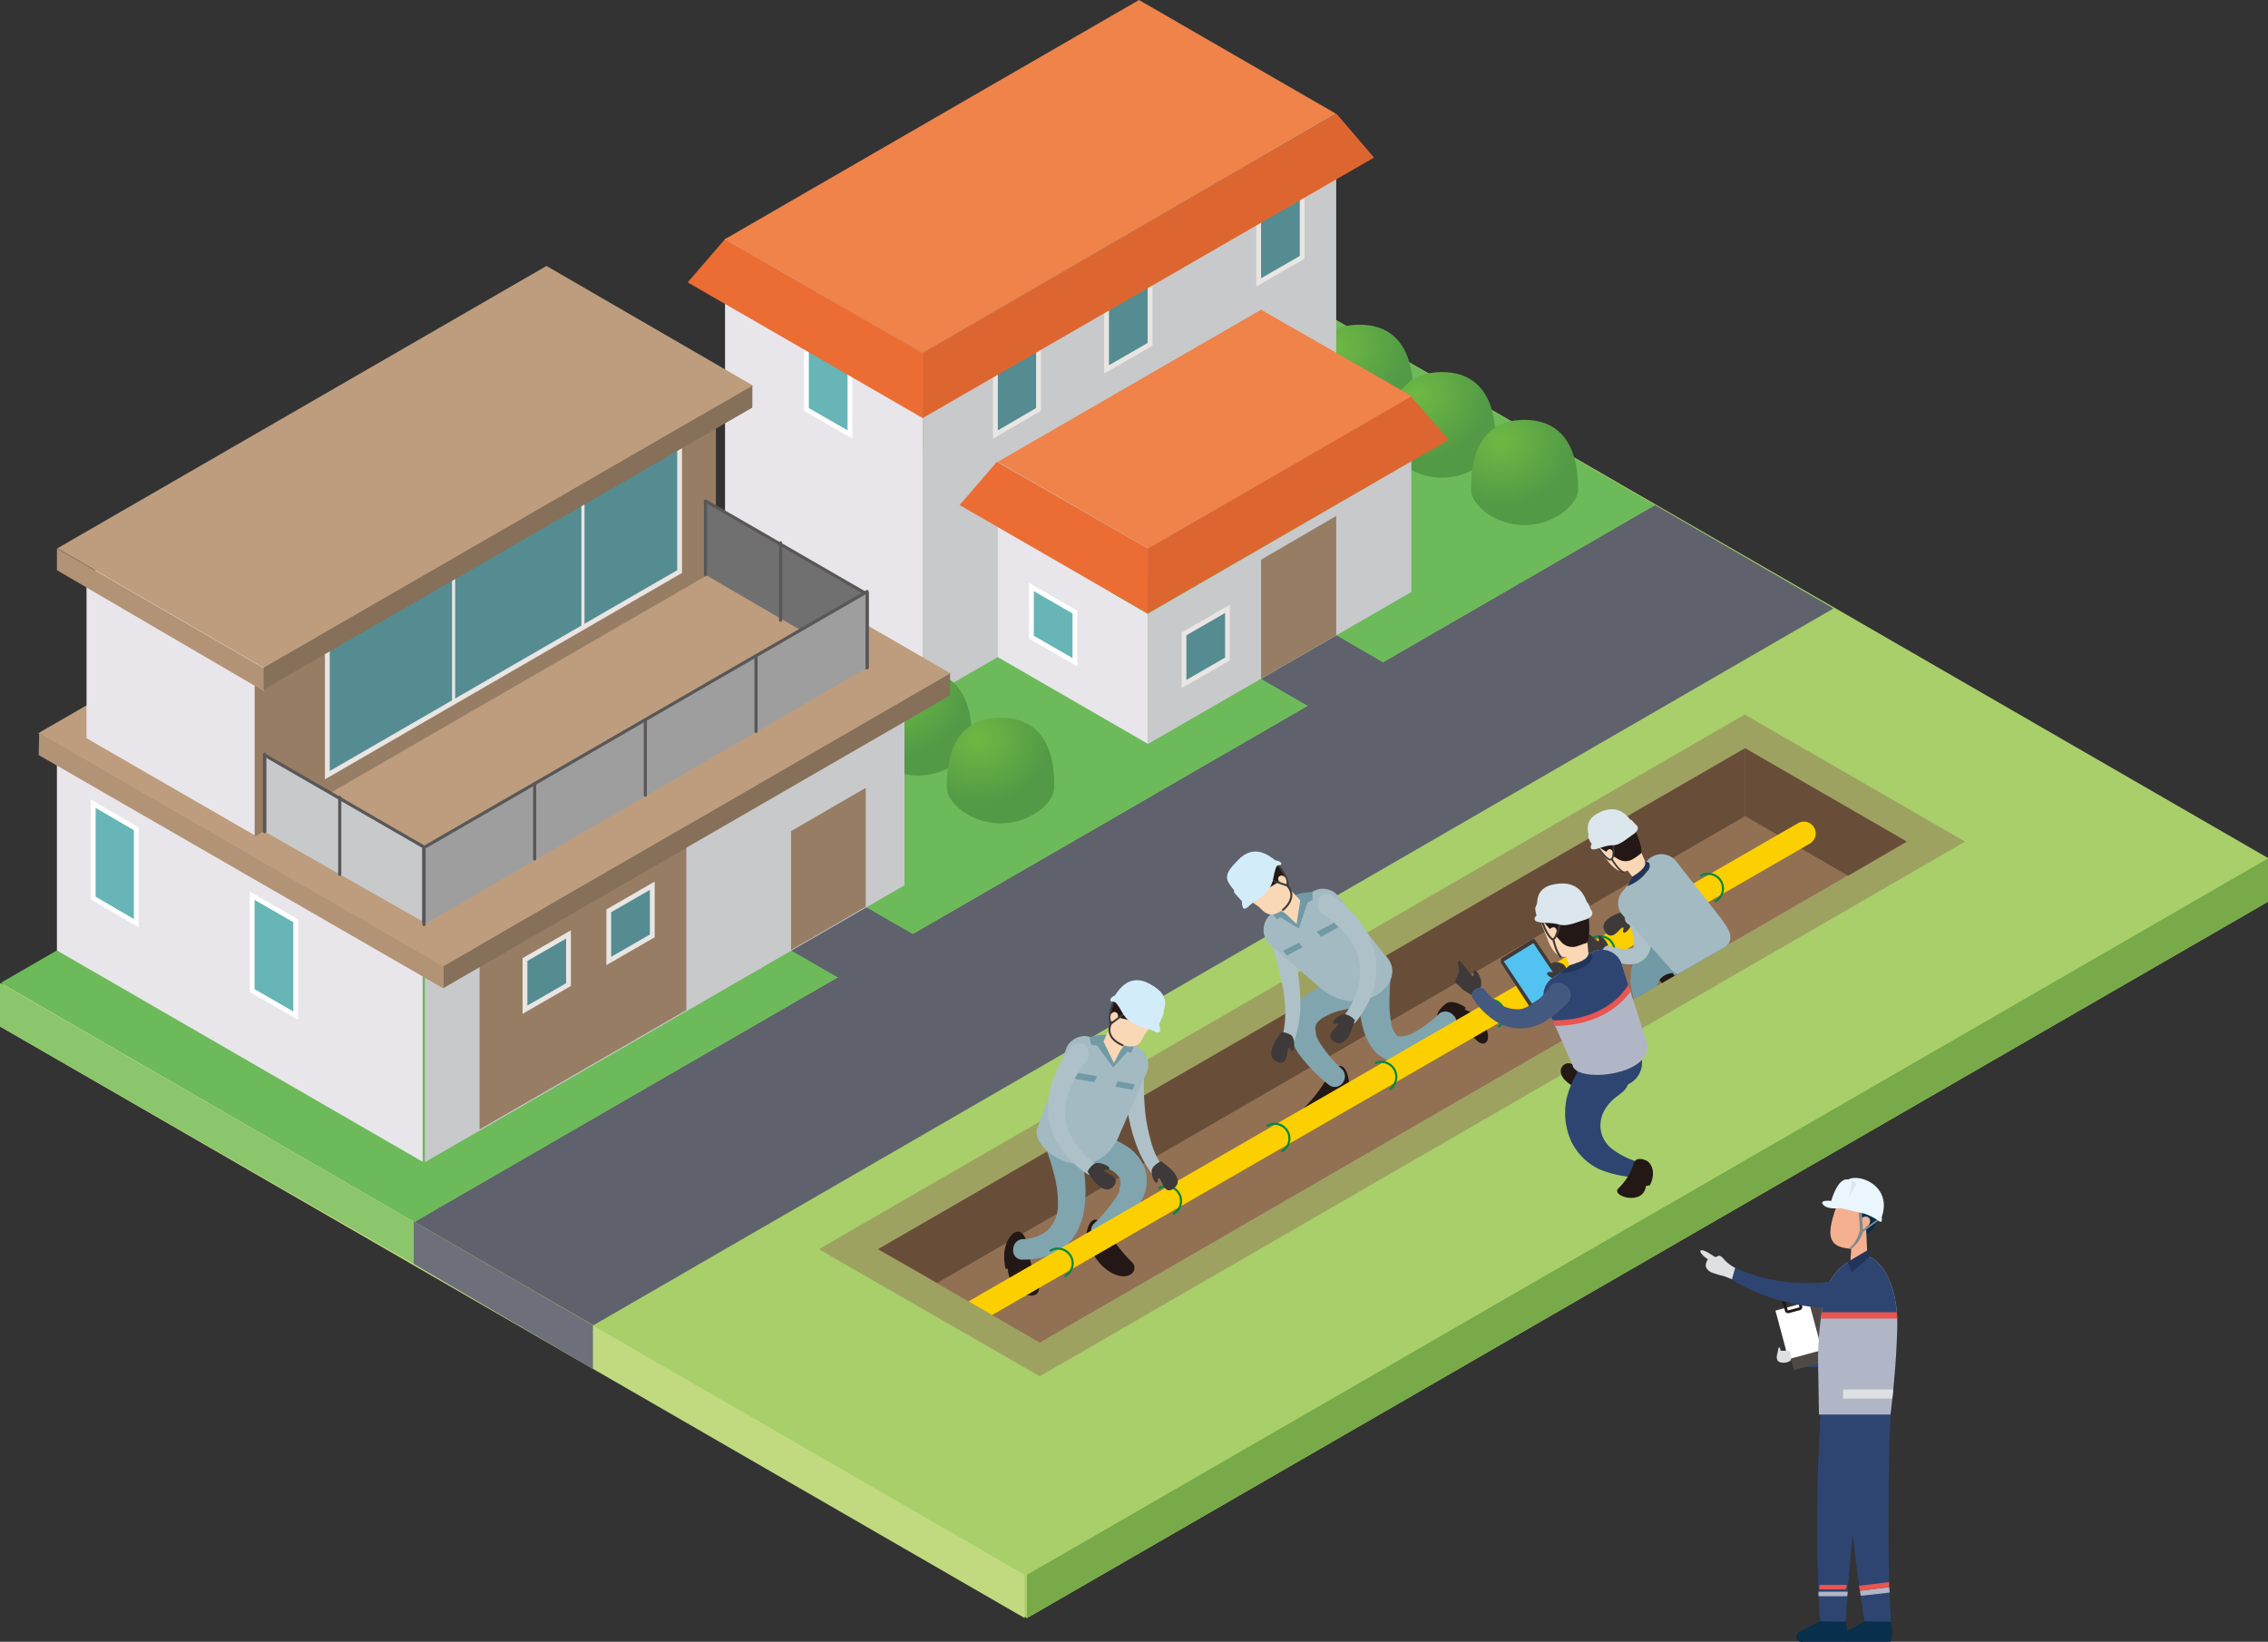 <svg xmlns="http://www.w3.org/2000/svg" xmlns:xlink="http://www.w3.org/1999/xlink" viewBox="0 0 498 360.5"><rect x="0" y="0" width="498" height="360.5" fill="#333333" stroke="none"/><defs><style>.a,.af,.av,.aw,.b,.ba,.bb,.be,.bf,.bo,.bp,.bt,.cg,.ch,.ci,.r,.v{fill:none;}.b,.c{clip-rule:evenodd;}.bl,.c,.d{fill:#b1b6c6;}.ce,.e{fill:#8cc456;}.ci,.e{stroke:#004da0;stroke-width:3.49px;}.av,.ba,.bb,.be,.bn,.bo,.bt,.bz,.ci,.e{stroke-miterlimit:10;}.f{fill:#a8cf6a;}.g{fill:#79aa4a;}.h{fill:#c1da80;}.i{fill:#5f626c;}.j{fill:#6cba5a;}.k{fill:#6d707b;}.l{fill:#8bc56c;}.m{fill:url(#a);}.n{fill:url(#b);}.o{fill:url(#c);}.ah,.p{fill:#c8c9ca;}.q{fill:#e9e6eb;}.ch,.r{stroke:#fff;}.r,.v{stroke-width:2.11px;}.s{fill:#67b5b7;}.ao,.ap,.aq,.ar,.as,.at,.au,.av,.aw,.ax,.ay,.be,.bf,.bg,.bh,.bj,.bl,.bn,.bo,.bp,.bq,.s,.w,.z{fill-rule:evenodd;}.t{fill:#ec6d34;}.u{fill:#dd6630;}.af,.cg,.v{stroke:#e9e5e2;}.w{fill:#548c92;}.x,.z{fill:#ef834a;}.y{fill:#967d64;}.aa{fill:url(#d);}.ab{fill:url(#e);}.ac{fill:url(#f);}.ad{fill:#bd9d7e;}.ae{fill:#f4f3f6;}.af,.ag,.ah,.ai,.av,.aw,.ba,.bb,.be,.bf,.bo,.bp{stroke-linecap:round;}.af{stroke-width:0.69px;}.ag{fill:#717071;}.ag,.ah,.ai{stroke:#595757;stroke-width:0.69px;}.ag,.ah,.ai,.aw,.bf,.bp{stroke-linejoin:round;}.ai{fill:#9e9e9f;}.aj{fill:#b29376;}.ak{fill:#867059;}.al{fill:#9da261;}.am{fill:#927054;}.an{fill:#684e39;}.ao{fill:#231815;}.ap{fill:#80a5af;}.aq{fill:#aec1c8;}.ar{fill:#a4bac2;}.as,.bs{fill:#fff;}.at,.bd{fill:#719aa6;}.au{fill:#fad7b5;}.av,.aw,.be,.bf,.bo,.bp{stroke:#3e3a39;}.av,.aw{stroke-width:0.43px;}.ax{fill:#d2ecfa;}.ay,.bi{fill:#3e3a39;}.az{clip-path:url(#g);}.ba{stroke:#fccf00;stroke-width:5.18px;}.bb{stroke:#008742;stroke-width:0.46px;}.bc{clip-path:url(#h);}.be,.bf{stroke-width:0.38px;}.bg,.cd{fill:#dbe6ed;}.bh,.ca{fill:#22345a;}.bj{fill:#54c2f0;}.bk,.bn,.bz{fill:#2e4571;}.bm{clip-path:url(#i);}.bn,.bz{stroke:#e95550;}.bn{stroke-width:1.22px;}.bo,.bp{stroke-width:0.44px;}.bq{fill:#445980;}.br{fill:#4f4946;}.bt{stroke:#231815;stroke-width:0.62px;}.bu{fill:#082f4b;}.bv{fill:#e95550;}.bw{fill:#f5b090;}.bx{clip-path:url(#j);}.by{fill:#dee0e1;}.bz{stroke-width:1.37px;}.cb{fill:#82898c;}.cc{fill:#eaf5fc;}.cf{clip-path:url(#k);}.cg,.ch{stroke-width:3.18px;}</style><radialGradient id="a" cx="361.43" cy="216.63" r="19.5" gradientTransform="translate(0.6 -82) scale(0.81 0.73)" gradientUnits="userSpaceOnUse"><stop offset="0" stop-color="#6eb944"/><stop offset="1" stop-color="#529a46"/></radialGradient><radialGradient id="b" cx="383.71" cy="230.9" r="19.5" xlink:href="#a"/><radialGradient id="c" cx="405.98" cy="245.18" r="19.5" xlink:href="#a"/><radialGradient id="d" cx="219.85" cy="306.02" r="19.5" xlink:href="#a"/><radialGradient id="e" cx="242.13" cy="320.29" r="19.5" xlink:href="#a"/><radialGradient id="f" cx="264.4" cy="334.57" r="19.5" xlink:href="#a"/><clipPath id="g"><polygon class="a" points="383.1 164.3 192.8 274.3 228.3 294.8 418.6 184.8 383.1 164.3"/></clipPath><clipPath id="h"><polygon class="b" points="354.1 222.1 396.3 197.8 354.1 173.7 312.2 197.9 354.1 222.1"/></clipPath><clipPath id="i"><path class="c" d="M361.7,229.3l-5.6-17.6a4.6,4.6,0,0,0-7.3-2.1l-8.3,5.4a4.7,4.7,0,0,0-1.4,4.9l6.2,14C346.1,237.9,362.7,236.2,361.7,229.3Z"/></clipPath><clipPath id="j"><path class="d" d="M410,275.7a10.6,10.6,0,0,0-8.2,5.7c-1.7,3-2.6,12-2.6,16.9l.2,12.3h15.7s1.3-9.7,1.5-19.5C416.7,283.7,414.3,277.5,410,275.7Z"/></clipPath><clipPath id="k"><circle class="e" cx="187.5" cy="532.8" r="39.4"/></clipPath></defs><polygon class="f" points="498 188.4 273 58.5 0.5 215.8 0.5 225.4 225.5 355.3 498 198 498 188.4"/><polygon class="g" points="498 188.5 498 198 225.5 355.3 225.5 345.8 498 188.5"/><polygon class="h" points="225 345.8 225 355.3 0 225.4 0 215.9 225 345.8"/><polygon class="i" points="363.4 110.9 91 268.3 130.3 291 402.6 133.6 363.4 110.9"/><polygon class="j" points="0.2 215.8 91 268.3 363.4 110.9 272.8 58.4 0.2 215.8"/><polyline class="i" points="186 196.8 169.5 206.3 188.3 217.1 204.6 207.5 186 196.8"/><polyline class="i" points="289.3 137.1 272.8 146.7 291.5 157.5 307.9 147.9 289.3 137.1"/><polygon class="k" points="90.8 268.2 90.8 277.5 130.2 300.6 130.2 291 90.8 268.2"/><polygon class="l" points="0 215.9 0 225.4 90.8 277.5 90.8 268.3 0 215.9"/><path class="m" d="M310.3,86.6c0,3.3-5.3,7.8-11.8,7.8s-11.7-4.5-11.7-7.8,0-15.3,11.7-15.3S310.3,83.2,310.3,86.6Z"/><path class="n" d="M328.4,97c0,3.4-5.3,7.9-11.8,7.9s-11.7-4.5-11.7-7.9,0-15.3,11.7-15.3S328.4,93.6,328.4,97Z"/><path class="o" d="M346.5,107.5c0,3.3-5.3,7.8-11.8,7.8s-11.7-4.5-11.7-7.8,0-15.3,11.7-15.3S346.5,104.1,346.5,107.5Z"/><polygon class="p" points="202.6 153.8 293.4 101.4 293.4 25.1 202.6 77.5 202.6 153.8"/><polygon class="q" points="202.6 153.9 159.2 128.8 159.2 52.4 202.6 77.5 202.6 153.9"/><polygon class="q" points="219.1 144.3 219.1 115.7 252 134.8 252 163.3 219.1 144.3"/><polygon class="r" points="227 129.8 235.5 134.7 235.5 144.5 227 139.6 227 129.8"/><polygon class="s" points="227 129.8 235.5 134.7 235.5 144.5 227 139.6 227 129.8"/><polygon class="t" points="210.7 110.9 218.9 101.4 252 120.4 252 134.7 210.7 110.9"/><polygon class="u" points="252 120.4 252 134.7 318.1 96.6 309.8 87 252 120.4"/><polygon class="p" points="252 134.8 252 163.4 309.9 130 309.9 101.3 252 134.8"/><polygon class="v" points="269 134.6 260.5 139.5 260.5 149.3 269 144.4 269 134.6"/><polygon class="w" points="269 134.6 260.5 139.5 260.5 149.3 269 144.4 269 134.6"/><polygon class="v" points="227.5 74.9 219.1 79.8 219.1 94.5 227.5 89.6 227.5 74.9"/><polygon class="w" points="227.5 74.9 219.1 79.8 219.1 94.5 227.5 89.6 227.5 74.9"/><polygon class="v" points="252 60.6 243.5 65.5 243.5 80.2 252 75.3 252 60.6"/><polygon class="w" points="252 60.6 243.5 65.5 243.5 80.2 252 75.3 252 60.6"/><polygon class="v" points="285.4 41.5 276.9 46.4 276.9 61.1 285.4 56.2 285.4 41.5"/><polygon class="w" points="285.4 41.5 276.9 46.4 276.9 61.1 285.4 56.2 285.4 41.5"/><polygon class="x" points="276.9 68 310 87 252.1 120.4 219.1 101.4 276.9 68"/><polygon class="y" points="276.9 149 276.9 122.9 293.4 113.3 293.4 139.5 276.9 149"/><polygon class="r" points="177.6 70 186.1 74.9 186.1 94.5 177.6 89.6 177.6 70"/><polygon class="s" points="177.6 70 186.1 74.9 186.1 94.5 177.6 89.6 177.6 70"/><polygon class="t" points="151 62 159.2 52.5 202.6 77.5 202.6 91.8 151 62"/><polygon class="u" points="202.6 77.5 202.6 91.8 301.7 34.6 293.5 25 202.6 77.5"/><polygon class="z" points="159.2 52.5 202.6 77.5 293.4 25 250.1 0 159.2 52.5"/><path class="aa" d="M195.3,152c0,3.4-5.3,7.9-11.8,7.9s-11.8-4.5-11.8-7.9,0-15.3,11.8-15.3S195.3,148.6,195.3,152Z"/><path class="ab" d="M213.4,162.5c0,3.3-5.3,7.8-11.8,7.8s-11.8-4.5-11.8-7.8,0-15.3,11.8-15.3S213.4,159.1,213.4,162.5Z"/><path class="ac" d="M231.5,172.9c0,3.4-5.3,7.9-11.8,7.9s-11.8-4.5-11.8-7.9,0-15.3,11.8-15.3S231.5,169.5,231.5,172.9Z"/><polygon class="p" points="93.3 255.2 198.6 194.4 198.6 149.1 93.3 209.9 93.3 255.2"/><polygon class="y" points="105.3 248 150.7 221.8 150.7 143.1 105.3 169.3 105.3 248"/><polygon class="q" points="92.8 255.1 12.5 208.7 12.5 165.9 92.8 212.3 92.8 255.1"/><polygon class="ad" points="120 96.6 208.8 147.9 97.2 212.3 8.4 161 120 96.6"/><polygon class="y" points="55.9 183.7 157.2 125.2 157.2 89.4 55.9 147.9 55.9 183.7"/><polygon class="ae" points="120 68 157.1 89.4 55.9 147.9 18.8 126.4 120 68"/><polygon class="q" points="55.9 183.4 19 162.1 19 126.6 55.9 147.9 55.9 183.4"/><polygon class="y" points="173.7 208.6 173.7 182.5 190.1 173 190.1 199.1 173.7 208.6"/><polygon class="v" points="142.7 195.4 134.2 200.3 134.2 210.1 142.7 205.2 142.7 195.4"/><polygon class="w" points="142.7 195.4 134.2 200.3 134.2 210.1 142.7 205.2 142.7 195.4"/><polygon class="v" points="148.7 96.6 72.4 140.7 72.4 169.3 148.7 125.2 148.7 96.6"/><polygon class="w" points="148.7 96.6 72.4 140.7 72.4 169.3 148.7 125.2 148.7 96.6"/><line class="af" x1="128" y1="137.2" x2="128" y2="106.2"/><line class="af" x1="99.6" y1="153.6" x2="99.6" y2="122.7"/><polygon class="v" points="124.3 206.1 115.8 211 115.8 220.8 124.3 215.9 124.3 206.1"/><polygon class="w" points="124.3 206.1 115.8 211 115.8 220.8 124.3 215.9 124.3 206.1"/><polygon class="r" points="55.9 197.6 64.4 202.5 64.4 222.1 55.9 217.2 55.9 197.6"/><polygon class="s" points="55.9 197.6 64.4 202.5 64.4 222.1 55.9 217.2 55.9 197.6"/><polygon class="r" points="21 177.4 29.4 182.3 29.4 201.8 21 196.9 21 177.4"/><polygon class="s" points="21 177.4 29.4 182.3 29.4 201.8 21 196.9 21 177.4"/><polyline class="ag" points="189.9 146.6 189.9 130.2 154.9 110 154.9 126.2"/><polyline class="ah" points="58.1 182.6 58.1 165.8 93.1 186 93.1 202.5"/><line class="ah" x1="58.1" y1="182.6" x2="58.1" y2="165.6"/><line class="ah" x1="74.6" y1="192" x2="74.6" y2="175.1"/><line class="ah" x1="171.4" y1="136.2" x2="171.4" y2="119.2"/><polyline class="ai" points="190.4 146.6 190.4 129.9 93.1 186.1 93.1 203"/><line class="ai" x1="190.4" y1="146.6" x2="190.4" y2="130.2"/><line class="ai" x1="166" y1="160.6" x2="166" y2="144.1"/><line class="ai" x1="141.7" y1="174.6" x2="141.7" y2="158.1"/><line class="ai" x1="117.4" y1="188.6" x2="117.4" y2="172.1"/><line class="ai" x1="93.1" y1="186.1" x2="93.1" y2="202.5"/><polygon class="ad" points="120 58.4 165.4 84.7 58 146.7 12.6 120.4 120 58.4"/><polygon class="aj" points="12.5 120.4 57.9 146.7 58 151.8 12.5 125.2 12.5 120.4"/><polygon class="ak" points="57.9 146.6 57.9 151.4 165.2 89.5 165.2 84.7 57.9 146.6"/><polygon class="ak" points="97.3 212.2 97.3 217 208.6 152.7 208.6 147.9 97.3 212.2"/><polygon class="aj" points="8.6 161 97.3 212.2 97.3 217 8.5 165.8 8.6 161"/><polygon class="al" points="179.8 274.3 228.3 302.2 431.5 184.8 383.1 156.9 179.8 274.3"/><polygon class="am" points="383.1 164.3 192.8 274.3 228.3 294.8 418.6 184.8 383.1 164.3"/><polygon class="an" points="192.8 274.3 205.8 281.7 383.2 179.2 383.2 164.3 192.8 274.3"/><polygon class="an" points="383.2 164.3 383.2 179.2 405.8 192.3 418.7 184.8 383.2 164.3"/><path class="ao" d="M239.7,275.8a4,4,0,0,1-1.3-2.8c0-4.8,2.2-7.8,5.2-2a35.7,35.7,0,0,0,4.8,6c2,1.8-.5,4.7-4.5,2.4a10.5,10.5,0,0,1-3.7-3.8Z"/><path class="ao" d="M220.8,278.6a13.1,13.1,0,0,1-.3-3.3c.4-4.8,4.5-7.5,5.2-1a25,25,0,0,0,2,6.6c1.8,3.9-1.9,5-4.9,1.4a5.7,5.7,0,0,1-1.5-3.7Z"/><path class="ap" d="M234.1,247.4a3.3,3.3,0,0,0-3.4,3.4c-.1,1.9,1.1,3.6,2.6,3.8a29.3,29.3,0,0,1,7.3,1.1,14.2,14.2,0,0,1,3.1,1.1,5.2,5.2,0,0,1,1.9,1.5,2.4,2.4,0,0,1,.4,1.9,2.5,2.5,0,0,1-.2.7v.7l-.4.7-.4.7a31.6,31.6,0,0,1-4.8,5.7,2,2,0,0,0,0,2.9,2.1,2.1,0,0,0,2.9.4,35.7,35.7,0,0,0,6.2-6.1l.6-1,.6-1,.3-.6.3-.6c.1-.4.3-.8.4-1.2l.3-1.5v-1.5a8,8,0,0,0-.3-1.5,6.7,6.7,0,0,0-.6-1.5,10.5,10.5,0,0,0-3.8-4,20.7,20.7,0,0,0-4.3-2A39.1,39.1,0,0,0,234.1,247.4Z"/><path class="ap" d="M235.9,248.1c-.6-1.6-2.6-2.3-4.5-1.6s-2.9,2.6-2.4,4.1a45.6,45.6,0,0,1,2.4,7.1,23.8,23.8,0,0,1,.9,6.9,7.8,7.8,0,0,1-2.1,5.4,8.9,8.9,0,0,1-5.8,2.1,2.2,2.2,0,0,0-1.9,2.1,2,2,0,0,0,1.8,2.4,19.3,19.3,0,0,0,4.7-.5,10.8,10.8,0,0,0,4.5-2.1,11.1,11.1,0,0,0,3.2-4,14.7,14.7,0,0,0,1.4-4.7,29.3,29.3,0,0,0-.2-8.9A71.8,71.8,0,0,0,235.9,248.1Z"/><path class="ao" d="M295.1,242a4,4,0,0,0,1.2-2.7c0-4.8-2.1-7.9-5.2-2.1a30.2,30.2,0,0,1-4.7,6c-2,1.9.4,4.7,4.5,2.5a9.9,9.9,0,0,0,3.6-3.8Z"/><path class="ao" d="M321.9,221.3s-3-2.3-4.7-.7c-3.3,2.9-1.1,4,1.6,5.5s3.7.5,5.4,2.3,3.8.3,1.6-3.8c-1.2-2.2-3.5-2.4-4.2-3Z"/><path class="ap" d="M301.5,220.8a3.4,3.4,0,0,0,2.6-3.8,3.3,3.3,0,0,0-3.4-3.4,52.7,52.7,0,0,0-8.5,2.1,15.6,15.6,0,0,0-4.3,2.1,11.2,11.2,0,0,0-3.9,3.9l-.6,1.5a7.8,7.8,0,0,0-.2,1.6,7.5,7.5,0,0,0,0,1.5,7,7,0,0,0,.3,1.4,3.3,3.3,0,0,0,.4,1.3l.2.6.3.5.6,1.1.7.9a36.4,36.4,0,0,0,6.2,6.2,2.1,2.1,0,0,0,2.9-.5,2.3,2.3,0,0,0,0-2.9,30.5,30.5,0,0,1-4.8-5.6l-.5-.8-.3-.7-.2-.4v-.3c0-.2-.1-.5-.1-.7a2.1,2.1,0,0,1,.3-1.8,5.5,5.5,0,0,1,2-1.5,12.5,12.5,0,0,1,3.1-1.2A42.8,42.8,0,0,1,301.5,220.8Z"/><path class="ap" d="M305.4,214.1c.2-1.6-1.4-3-3.4-3.2a3.3,3.3,0,0,0-3.8,2.8,48.2,48.2,0,0,0,.4,8.4,24.6,24.6,0,0,0,.9,4.4,12.6,12.6,0,0,0,2.7,4.7,7.7,7.7,0,0,0,2.9,1.7,6.6,6.6,0,0,0,3.1.2,11,11,0,0,0,4.7-1.8,29.2,29.2,0,0,0,6.4-5.6,2,2,0,0,0-.3-2.9,2.3,2.3,0,0,0-2.9-.3,25.6,25.6,0,0,1-5.8,4.3,6.3,6.3,0,0,1-2.7.8c-.7,0-.8-.1-1.1-.5a4.9,4.9,0,0,1-1-2.3,33.1,33.1,0,0,1-.4-3.3A61.9,61.9,0,0,1,305.4,214.1Z"/><path class="aq" d="M283,204.3a2.3,2.3,0,0,0-4.4,1.4,59.9,59.9,0,0,1,3,10.8,26.4,26.4,0,0,1,.6,5.5,19,19,0,0,1-.6,5.4c-.2.6.2,1.2.8,1.7a1.4,1.4,0,0,0,1.9-.8,27.2,27.2,0,0,0,1.2-6.2,41.9,41.9,0,0,0-.2-6.1A65.5,65.5,0,0,0,283,204.3Z"/><path class="ar" d="M289.1,216.2l-10.4-8.9a4.5,4.5,0,0,1,1.6-7.3l8.5-4.5a4.3,4.3,0,0,1,4.8,1l10.5,13.2C310.1,215.6,298.2,225.1,289.1,216.2Z"/><polygon class="as" points="283.2 201.5 284.7 202.9 285.1 200.4 283.2 201.5"/><polygon class="at" points="293.9 203.6 290.1 205.7 289.1 204.6 293 202.6 293.9 203.6"/><polygon class="at" points="286 208 282.6 209.8 281.7 208.8 285.2 207 286 208"/><path class="aq" d="M293.1,197c-1.3-1-2.9-.8-3.5.3a2.6,2.6,0,0,0,.8,3.4c3.7,2.4,6.9,5.7,7.9,9.7s-.2,8.5-2.8,12.1a1.7,1.7,0,0,0,.1,2.2,1.6,1.6,0,0,0,2.2-.4,21.4,21.4,0,0,0,3.7-6.8,16.2,16.2,0,0,0,.4-7.9,17,17,0,0,0-3.3-7.2A28.1,28.1,0,0,0,293.1,197Z"/><path class="at" d="M282.5,197.5c-2.8,1.6-3,3.3-3,3.3l.9,1.1.7-.5,4.1,2.5,1.9-5.7,1.1-.6v-1.7A10,10,0,0,0,282.5,197.5Z"/><polygon class="au" points="278.8 198.1 282.5 200.8 284.7 202.9 285.5 197.7 281.5 193.4 278.8 198.1"/><path class="au" d="M281.5,199.9c-2.7,1.9-3.9.4-5.1-.8l-3.3-2.3a4.8,4.8,0,0,1,2.4-8.1h0a5,5,0,0,1,4.7,1.3l1.8,3.6C284.3,197.1,282.6,199,281.5,199.9Z"/><path class="ao" d="M273.8,197.9l8.2-5c.1,0,.1-.7-.3-1.4a23.5,23.5,0,0,0-1.4-1.9Z"/><path class="av" d="M282.6,194.4c2.6,2.7-.9,5.4-.9,5.4"/><path class="aw" d="M280.3,189.6l-1.6,3.5,4.1,1.4C282.9,192.5,280.3,189.6,280.3,189.6Z"/><path class="ax" d="M280,188.9c-1.4-1.1-4.6-3.6-8-.2s-3.1,4.2-1.1,6.7c.1.1.1.5.1.6l1.7,1.9c0,1.2.2,2.4,1.6,1s4.6-2.3,5.3-6.1,1.1-2.5,1.6-2.9S280.9,189,280,188.9Z"/><path class="au" d="M280.8,193.5c-.8-1.5,1.9-2,1.7.6Z"/><path class="ay" d="M295.7,222.8a4.1,4.1,0,0,1,1.8,1.2l-.6,1.8s-1.3,4.4-3.8,3,.4-3.1.7-3.8-1,.2-1.1-.4S294.6,222.3,295.7,222.8Z"/><path class="ay" d="M283.5,227.3a5,5,0,0,0-2.1-.7l-1.1,1.6s-2.6,3.8,0,4.9,2.2-2.3,2.6-2.9.4.9.9.6S284.4,227.9,283.5,227.3Z"/><g class="az"><line class="ba" x1="108.5" y1="348.8" x2="396.1" y2="183"/><path class="bb" d="M373.5,192.3a3.2,3.2,0,0,1,3.2,5.6"/><path class="bb" d="M349.7,206a3.2,3.2,0,0,1,3.2,5.6"/><path class="bb" d="M325.9,219.7a3.3,3.3,0,0,1,3.2,5.7"/><path class="bb" d="M302.1,233.4a3.3,3.3,0,0,1,3.2,5.7"/><path class="bb" d="M278.3,247.2a3.2,3.2,0,1,1,3.2,5.6"/><path class="bb" d="M254.5,260.9a3.2,3.2,0,0,1,3.2,5.6"/><path class="bb" d="M230.7,274.6a3.2,3.2,0,0,1,3.2,5.6"/><path class="bb" d="M206.9,288.3a3.2,3.2,0,0,1,4.4,1.2,3.3,3.3,0,0,1-1.1,4.5"/><path class="bb" d="M183.1,302a3.3,3.3,0,1,1,3.3,5.7"/><path class="bb" d="M159.3,315.8a3.3,3.3,0,1,1,3.3,5.6"/><path class="bb" d="M135.5,329.5a3.3,3.3,0,1,1,3.3,5.6"/><path class="bb" d="M111.7,343.2a3.3,3.3,0,1,1,3.3,5.6"/></g><path class="aq" d="M251.3,234.2A2.2,2.2,0,0,0,249,232a2.1,2.1,0,0,0-2.3,2.2,61,61,0,0,0,1.3,11.9,38.6,38.6,0,0,0,1.7,5.8,24.6,24.6,0,0,0,3,5.5,1.3,1.3,0,0,0,2,.2,1.6,1.6,0,0,0,.3-1.8,18,18,0,0,1-2.2-4.9,48.8,48.8,0,0,1-1.2-5.5A59.7,59.7,0,0,1,251.3,234.2Z"/><path class="ar" d="M245.3,250.3l6.4-14.6a4.5,4.5,0,0,0-3.8-6.4l-9.5-1.8a4.5,4.5,0,0,0-4.2,2.5l-6.3,17.4C225.5,252.2,239.3,261.5,245.3,250.3Z"/><polygon class="as" points="245.6 231.6 244.6 233.4 243.5 231.1 245.6 231.6"/><polygon class="at" points="236 236.9 240.3 237.6 240.9 236.3 236.6 235.6 236 236.9"/><polygon class="at" points="244.9 238.6 248.7 239.3 249.2 238.1 245.4 237.4 244.9 238.6"/><path class="aq" d="M238.5,233a2.7,2.7,0,0,0-.2-3.5,2.5,2.5,0,0,0-3.5.8,27.6,27.6,0,0,0-3.6,6.8,19.1,19.1,0,0,0-1,7.9,16,16,0,0,0,2.9,7.4,21.3,21.3,0,0,0,5.5,5.3c.9.6,1.9.4,2.2-.3a1.6,1.6,0,0,0-.5-2c-3.6-2.7-6.3-6.6-6.4-10.7S235.7,236.5,238.5,233Z"/><path class="at" d="M245,227.5c3.2.7,3.9,2.3,3.9,2.3l-.5,1.4-.8-.3-3.2,3.5-3.5-4.8-1.3-.2-.4-1.6A10.3,10.3,0,0,1,245,227.5Z"/><polygon class="au" points="248.7 227 246 230.7 244.6 233.4 242.3 228.7 244.7 223.3 248.7 227"/><path class="au" d="M246.7,229.5c3.2,1,3.9-.8,4.6-2.3l2.5-3.1A4.9,4.9,0,0,0,249,217h0a5.2,5.2,0,0,0-4,2.7l-.6,4C243.2,227.7,245.4,229.1,246.7,229.5Z"/><path class="ao" d="M253.5,225.3l-9.4-2.2a2.8,2.8,0,0,1-.1-1.5,14,14,0,0,1,.8-2.2Z"/><path class="av" d="M244,224.6c-1.7,3.4,2.5,4.9,2.5,4.9"/><path class="aw" d="M244.8,219.4l2.6,2.8-3.5,2.6C243.1,222.9,244.8,219.4,244.8,219.4Z"/><path class="ax" d="M244.8,218.6c1-1.5,3.3-4.9,7.6-2.6,2.5,1.4,4.2,3,3.1,6-.1.1.1.5,0,.6l-1,2.4c.4,1.1.5,2.3-1.2,1.4s-5.1-.8-6.9-4.1-1.9-2.1-2.4-2.4S244,218.9,244.8,218.6Z"/><path class="au" d="M245.5,223.3c.2-1.7-2.4-1.4-1.5,1Z"/><path class="ay" d="M240.2,255.6a4.1,4.1,0,0,0-1.4,1.7l1.1,1.6s2.6,3.7,4.5,1.7-1.3-2.8-1.8-3.4,1.1-.1,1-.7S241,254.9,240.2,255.6Z"/><path class="ay" d="M253.2,256.3A4.2,4.2,0,0,1,255,255l1.5,1.2s3.6,2.7,1.4,4.6-2.7-1.5-3.3-2-.1,1-.7.9S252.4,257.1,253.2,256.3Z"/><g class="bc"><path class="ao" d="M362.2,227.7s4.7-.7,3.1-3.3.1-2.7-5.3-1.5a8.6,8.6,0,0,1-3.5.4c-1.9-.1-2.8,2.4,0,3.7s4.6.3,5.2.2Z"/><path class="ao" d="M368.1,218.3s4.2,2.2,4.4-.8,1.7-2.2-3.5-4.3a10.9,10.9,0,0,1-3.1-1.7c-1.5-1.2-3.6.3-2,3s3.5,2.9,4.1,3.2Z"/><path class="bd" d="M361.9,224.8a22.3,22.3,0,0,1-3.2-5.7,19.1,19.1,0,0,1-.7-3.6,3.1,3.1,0,0,1,.1-1v-1.1a8.3,8.3,0,0,1,.6-2.1,11.5,11.5,0,0,1,2.5-3.7l.9-.7.9-.6,1.8-1a20.1,20.1,0,0,1,7.9-1.5h.6a5.5,5.5,0,0,1-.3,11,5.3,5.3,0,0,1-1.8-.4,9.6,9.6,0,0,0-3.6-.7,3.6,3.6,0,0,0-3.8,4.4,16.2,16.2,0,0,0,1.1,5h0a1.8,1.8,0,0,1-1.1,2.3A1.9,1.9,0,0,1,361.9,224.8Z"/><path class="bd" d="M369.1,216.8c-1-1.8-2.1-3.6-3-5.5s-1-2-1.4-3a16,16,0,0,1-1.1-3.5v-1.4a3.1,3.1,0,0,1,.1-.9,6.4,6.4,0,0,1,.2-.7l.2-.4.3-.4a2.7,2.7,0,0,1,.7-.8,3.9,3.9,0,0,1,1.1-.6l1.7-.3H369l.8.2a8.9,8.9,0,0,1,2,1.1l1.6.9c1.9,1.4,3.6,2.7,5.2,4.1h0a4.6,4.6,0,0,1-5.8,7.1,3,3,0,0,1-.8-.8c-1.2-1.5-2.4-3.1-3.6-4.5l-.9-.9-.6-.6h.5a2.4,2.4,0,0,0,1-.2l.7-.4.5-.5c0-.1.1-.2.1-.3h.1a.6.6,0,0,0,.1-.4V204h0v.2a7.6,7.6,0,0,0,.2,2.5,16.7,16.7,0,0,0,.6,2.9c.4,1.9,1,3.9,1.6,5.9h0a1.7,1.7,0,0,1-1.2,2.1A1.6,1.6,0,0,1,369.1,216.8Z"/><path class="ay" d="M353.1,208.4a4.1,4.1,0,0,1-1.2,1.9l-1.9-.6s-4.3-1.2-3-3.7,3.1.3,3.8.6-.2-1,.4-1.1S353.5,207.3,353.1,208.4Z"/><path class="ay" d="M358.3,201.8a3.4,3.4,0,0,0-1.2-1.8l-1.9.6s-4.3,1.5-2.8,3.9,3.1-.5,3.8-.8-.2,1,.4,1.1S358.8,202.8,358.3,201.8Z"/><path class="aq" d="M361,198.9a2.1,2.1,0,0,0-2.8-.5,2.1,2.1,0,0,0-1.5,2.4,28.3,28.3,0,0,1,1.6,3.6,8.3,8.3,0,0,1,.5,3.2,1.3,1.3,0,0,1-.4.6l-1.3.2a13.3,13.3,0,0,1-3.8-.7c-.5-.2-1.1.2-1.4.9a1.1,1.1,0,0,0,.4,1.7,15.5,15.5,0,0,0,4.6,1.4,6.1,6.1,0,0,0,2.9-.3,4.4,4.4,0,0,0,2.4-2.6,7.7,7.7,0,0,0,.5-2.9,18.7,18.7,0,0,0-.4-2.5A33.3,33.3,0,0,0,361,198.9Z"/><path class="aq" d="M366.5,189.7c-.7-.7-2-.3-2.7.7s-.8,2.3-.3,2.7a5.6,5.6,0,0,1,1.9,2.1.9.9,0,0,1,0,.7l-.9,1.1a12.3,12.3,0,0,1-3.2,1.9l-3.8,1.3c-.5.1-.8.8-.7,1.6s.7,1.3,1.3,1.2a35.4,35.4,0,0,0,4.4-1.1,15,15,0,0,0,4.3-2,7.6,7.6,0,0,0,2-2,5.1,5.1,0,0,0,.7-3.4,6.5,6.5,0,0,0-1.3-2.9A15.4,15.4,0,0,0,366.5,189.7Z"/><path class="ar" d="M375.9,211.2l3.1-3.4c2.1-2,.3-4.1-1-6l-9.9-12.6a4.1,4.1,0,0,0-6.7.2l-5.5,6.8a4.1,4.1,0,0,0,.1,4.4L366.2,212C369.1,216,372.6,214.3,375.9,211.2Z"/><polygon class="au" points="360.2 186.8 361.8 190.4 358.4 192.5 355.3 188.4 360.2 186.8"/><path class="au" d="M359.3,189.6v-.2a4.3,4.3,0,0,0,.6-4.2l-1.3-3.1a4.5,4.5,0,0,0-7.7.3h0a4.4,4.4,0,0,0,.2,4.3l2.4,2.9C356,192.4,357.5,191.5,359.3,189.6Z"/><path class="ao" d="M358.5,181.3s2.1,3.7,1.9,6a10.8,10.8,0,0,1-1.8,1.3,3.1,3.1,0,0,1-3.2.1l-5.2-3.2S358.5,181.2,358.5,181.3Z"/><path class="be" d="M354,188.8c1.5,2.4,2.4,2.7,2.4,2.7"/><path class="au" d="M352.6,187.3c.7-1.8,2.4-.4,1,1.4Z"/><path class="bf" d="M349.9,184.6h4.2s.7,3.4-.3,4.1S349.9,184.6,349.9,184.6Z"/><path class="bg" d="M349.5,185.3a5,5,0,0,1-.7-1.3c-.1-.1,0-.7,0-.8-.4-1.7-.3-3.5,2.4-4.8s4.9-.8,6.7,1.5l.4.2.8.9c.7.4.9,1.3-.6,2.3s-2.8,2.3-4.4,2.3-2.9.8-4.1.9S349.5,185.3,349.5,185.3Z"/><path class="bh" d="M361.2,189.2c.4,1.2-1.4,2.4-2.8,3.4l-1.1,2a9.4,9.4,0,0,0,4.4-3.3,1.5,1.5,0,0,0,.4-1.8C361.9,189.2,361.2,189.2,361.2,189.2Z"/></g><path class="bi" d="M340.2,212.5c.2-1.9,2.9-1.3,3.5-.3s1.6,5.5.4,5.4S340.1,213.1,340.2,212.5Z"/><path class="ay" d="M329.7,211.6l6.6,10.1,7.6-5.2-6.8-10.1c-.2-.2-.4-.3-.6-.2l-6.6,4.1A.9.9,0,0,0,329.7,211.6Z"/><polygon class="bj" points="336.7 207.1 330.2 211.1 336.4 220.4 342.8 216.2 336.7 207.1"/><path class="bi" d="M343,214c-1.4-.5-3.3-.9-3.3-.2s2.3,1.6,3.3,1.6.7-1.2,0-1.4"/><path class="ao" d="M350.1,240.1s5.3.7,4.4-2.6.9-2.9-5.4-3.2a11.5,11.5,0,0,1-4-.7c-2-.7-3.7,1.8-1,4s4.9,1.8,5.6,1.9Z"/><path class="bk" d="M358.9,258.5a24.3,24.3,0,0,1-7.6-1.7,13.1,13.1,0,0,1-6.3-6.2,15.2,15.2,0,0,1-1-9.4,19.5,19.5,0,0,1,4.3-8.3l.3-.4a5.3,5.3,0,0,1,8,7l-1.2,1a9.8,9.8,0,0,0-3.1,3.3,6.8,6.8,0,0,0-.8,4.4,6.5,6.5,0,0,0,2.5,4.1,17.8,17.8,0,0,0,5.5,2.8h.1a1.8,1.8,0,0,1,1.1,2.2A1.6,1.6,0,0,1,358.9,258.5Z"/><path class="bk" d="M347.6,242c-.5-2.3-1-4.6-1.4-7a72.8,72.8,0,0,1-1.1-7.2,14.7,14.7,0,0,1,0-2.1V225l.2-.8a3.7,3.7,0,0,1,.4-1.1l.2-.4v-.2l.2-.2.5-.6.2-.2.3-.2a5,5,0,0,1,2-.8H351l1.1.4.6.4a2.9,2.9,0,0,1,.8.7l.6.5,1.5,1.8a73.6,73.6,0,0,1,4.1,6.2,5.2,5.2,0,0,1-1.5,7.2,5.3,5.3,0,0,1-7.3-1.6,3.7,3.7,0,0,1-.5-1.1c-.8-2.1-1.5-4.3-2.3-6.1l-.5-1.1s-.1-.1,0-.1h.2l.2.2.7.2a3.5,3.5,0,0,0,2.9-.5l.3-.2h.2l.3-.4V227h.1c.2-.3.1-.3.1-.4h0c-.1,0-.1.1-.1.2a13,13,0,0,0-.3,1.3c-.3,2.1-.5,4.4-.6,6.7s-.2,4.6-.2,6.9a2,2,0,0,1-3.9.4Z"/><path class="aq" d="M354.3,211.7c-.6-1-2.1-1-3.2-.2s-1.7,2.2-1.3,2.9a5.4,5.4,0,0,1,1.3,2.9,1.2,1.2,0,0,1-.2.8,4.9,4.9,0,0,1-1.3.8,13,13,0,0,1-4.1.9,23.6,23.6,0,0,1-4.6.1c-.6-.1-1.2.6-1.3,1.5s.3,1.6.9,1.7a43.8,43.8,0,0,0,5.1.4,20.8,20.8,0,0,0,5.4-.6,8.4,8.4,0,0,0,2.9-1.6,5.5,5.5,0,0,0,1.9-3.4,7.9,7.9,0,0,0-.3-3.5A11.1,11.1,0,0,0,354.3,211.7Z"/><path class="bl" d="M361.7,229.3l-5.6-17.6a4.6,4.6,0,0,0-7.3-2.1l-8.3,5.4a4.7,4.7,0,0,0-1.4,4.9l6.2,14C346.1,237.9,362.7,236.2,361.7,229.3Z"/><g class="bm"><path class="bn" d="M339.3,224.6c14,.9,20.4-8.1,20-12.4s-9-31.1-9-31.1l-37.8,14.7Z"/></g><polygon class="au" points="348.5 206.3 348.9 210.8 344.5 211.9 342.7 206.3 348.5 206.3"/><path class="au" d="M346.5,209h.1a5.4,5.4,0,0,0,2.2-4.4l-.4-3.8a5,5,0,0,0-8.4-2.3h0a4.9,4.9,0,0,0-1.4,4.7l1.6,4C342,211,343.9,210.5,346.5,209Z"/><path class="ao" d="M348.6,199.8s.9,4.8-.1,7.2l-2.3.8a3.3,3.3,0,0,1-3.5-1.1l-4.6-5.2S348.6,199.7,348.6,199.8Z"/><path class="bo" d="M341.1,206.4c.7,3,1.6,3.7,1.6,3.7"/><path class="au" d="M340.1,204.2c1.4-1.6,2.7.4.6,1.9Z"/><path class="bp" d="M338.1,200.5l4.5,1.4s-.4,4-1.7,4.4C339.1,205,338.1,200.5,338.1,200.5Z"/><path class="bg" d="M337.4,201a5.7,5.7,0,0,1-.3-1.6,10.4,10.4,0,0,1,.4-1c.1-2,.8-3.8,4.2-4.3s5.6.8,6.7,3.9l.4.5.5,1.2c.6.7.6,1.7-1.4,2.3s-3.8,1.5-5.6,1-3.4-.2-4.7-.6S337.4,201,337.4,201Z"/><path class="bh" d="M348.8,209.3c-.1,1.5-2.4,2.1-4.2,2.7l-2,1.7a10.6,10.6,0,0,0,5.9-1.9c1-.7,1.2-1.4,1.1-1.9S348.8,209.3,348.8,209.3Z"/><path class="ao" d="M358.7,255.5a12.4,12.4,0,0,1-3.4,5.5c-1.5,1.7,5.5,3.8,6.1-.5,0-.2.8-.1.9-.3,1.4-2.8.3-4.9-.9-5.4S359.1,254.3,358.7,255.5Z"/><path class="ay" d="M325,216.9a4.6,4.6,0,0,1-1.9,1.6l-1.9-1.2a12.8,12.8,0,0,0-1.6-1.5c-.3-.2.8-2.2.8-2.6s-.5-1.8-.1-2.2,2.2,2.6,2.9,3.2,0-1.2.7-1.1S325.8,215.9,325,216.9Z"/><path class="bq" d="M344.6,219.7a2.5,2.5,0,0,0-.8-3.3c-1.2-.8-2.7-.8-3.3,0-1.9,2.7-4.3,5-6.9,5.2a7.1,7.1,0,0,1-4.1-1,13.6,13.6,0,0,1-3.5-3.3,1.6,1.6,0,0,0-2-.1,1.4,1.4,0,0,0-.6,2,15.6,15.6,0,0,0,4.1,4.4,9.9,9.9,0,0,0,6.2,2.2,10.7,10.7,0,0,0,6.3-2A22.8,22.8,0,0,0,344.6,219.7Z"/><path class="bk" d="M411.7,282.5a46.8,46.8,0,0,1-1.6,7,20.7,20.7,0,0,1-3.4,6.8,11.6,11.6,0,0,1-3.1,2.7,9.3,9.3,0,0,1-4,1.2,10.4,10.4,0,0,1-3.9-.4,14.7,14.7,0,0,1-3.4-1.5,1.3,1.3,0,0,1-.4-1.8,1.2,1.2,0,0,1,1.6-.5h.1a8.9,8.9,0,0,0,2.8.7,8.1,8.1,0,0,0,2.7-.1,6.6,6.6,0,0,0,3.7-3.1,17.1,17.1,0,0,0,1.6-5.4,40.9,40.9,0,0,0,.3-6.1h0a3.5,3.5,0,0,1,3.4-3.6,3.5,3.5,0,0,1,3.6,3.5Z"/><rect class="br" x="390" y="285.3" width="10.1" height="13.71" transform="matrix(0.97, -0.26, 0.26, 0.97, -62.15, 112.19)"/><rect class="bs" x="391.2" y="286.6" width="7.6" height="11.03" transform="translate(-62.2 112.2) rotate(-15)"/><path class="bt" d="M391.9,285.5h3.4a0,0,0,0,1,0,0v1.9a.4.4,0,0,1-.4.4h-2.5a.4.4,0,0,1-.4-.4v-1.9A0,0,0,0,1,391.9,285.5Z" transform="translate(-60.8 111.6) rotate(-15)"/><path class="bk" d="M411.6,303.4q-1.2,6.5-2.1,12.9c-.7,4.3-1.3,8.6-1.8,13s-1,8.7-1.4,13-.8,8.8-1,13h0a2.8,2.8,0,0,1-3,2.7,2.8,2.8,0,0,1-2.7-2.7c-.3-4.5-.4-8.9-.5-13.4s0-8.8,0-13.3.2-8.9.4-13.3.4-8.9.7-13.4a5.7,5.7,0,0,1,6.1-5.4,5.9,5.9,0,0,1,5.4,6.1,1.3,1.3,0,0,0-.1.6Z"/><path class="bu" d="M405.2,356.1a6.5,6.5,0,0,1-.1,4.4h-9.3a1.1,1.1,0,0,1-.5-2.2l4.3-2.3Z"/><path class="bk" d="M415.5,303l-.6,13.1c-.1,4.3-.2,8.7-.2,13.1s-.1,8.8,0,13.1.2,8.8.5,13.1h0a2.9,2.9,0,0,1-2.7,3,2.9,2.9,0,0,1-3.1-2.4c-.7-4.4-1.3-8.8-1.9-13.2L406,329.6c-.4-4.4-.8-8.8-1.1-13.3s-.7-8.8-.9-13.3a5.7,5.7,0,0,1,5.4-6.1,5.8,5.8,0,0,1,6.1,5.4Z"/><path class="bu" d="M415.1,356.1a6.2,6.2,0,0,1,0,4.4h-9.4a1.1,1.1,0,0,1-.4-2.2l4.2-2.3Z"/><path class="d" d="M399.3,349.5v1h6.3a4.6,4.6,0,0,0,.1-1Z"/><path class="bv" d="M405.5,348h-6V349h5.8A3.8,3.8,0,0,0,405.5,348Z"/><path class="d" d="M408.4,349.3l.2,1.1,6.3-.7a4.9,4.9,0,0,0-.1-1.2Z"/><path class="bv" d="M414.8,347.4l-6.6.8.2,1.1,6.4-.8Z"/><path class="bu" d="M409.8,262.3a1.8,1.8,0,0,1-1.1-1,1,1,0,0,0-.7-.4.9.9,0,0,0-.7.1c-.1.1-.3,0-.4-.1a.9.9,0,0,0-.6-.4,1,1,0,0,0-.7.2c-.1.1-.3,0-.4-.1a.9.9,0,0,0-.6-.4,1.2,1.2,0,0,0-1.2.8,3.5,3.5,0,0,0,.2,3.2,31.5,31.5,0,0,1,.9,3.6c.5,1.7.4,3.1,2.1,3.5a4.8,4.8,0,0,0,5.9-4.4A4.6,4.6,0,0,0,409.8,262.3Z"/><path class="bw" d="M410.1,277.4l-.4-8.8s-1.8,0-1.1-4.5l-3.8-.7c-.6,0-1,0-1.2.5-2.4,6.6-2.9,10,2.9,10.3l-.4,5.6Z"/><ellipse class="bw" cx="409.4" cy="268.4" rx="1.4" ry="1.1" transform="translate(-69.9 368.1) rotate(-45)"/><path class="d" d="M410,275.7a10.6,10.6,0,0,0-8.2,5.7c-1.7,3-2.6,12-2.6,16.9l.2,12.3h15.7s1.3-9.7,1.5-19.5C416.7,283.7,414.3,277.5,410,275.7Z"/><g class="bx"><rect class="by" x="404.7" y="305.1" width="13" height="2"/><rect class="bz" x="397" y="256.9" width="21" height="31.94"/></g><polygon class="ca" points="410.1 274.5 405.7 277.1 406.6 279.4 410.6 275.9 410.1 274.5"/><polygon class="cb" points="409.1 270.5 412.9 267.7 412.6 267.5 408.6 270.3 409.1 270.5"/><polygon class="cb" points="408.8 265.7 409.1 270.5 408.4 270.2 408.1 265.5 408.8 265.7"/><path class="cb" d="M409.1,270.5l-.7-.3c-.8,2.6-2,3.8-2.6,4h.7A7.6,7.6,0,0,0,409.1,270.5Z"/><path class="bk" d="M411.6,286.5a47.6,47.6,0,0,1-8.4.7,38.8,38.8,0,0,1-8.3-.7,54.5,54.5,0,0,1-7.9-2.2,38.6,38.6,0,0,1-7.3-3.7,1.3,1.3,0,0,1-.3-1.8,1.2,1.2,0,0,1,1.6-.4h.1a38.5,38.5,0,0,0,7,2.4,37.4,37.4,0,0,0,7.4.9,35.4,35.4,0,0,0,7.3-.4,42.9,42.9,0,0,0,7.1-1.6h.1a3.6,3.6,0,0,1,2.1,6.8Z"/><path class="by" d="M376.4,275.9c.8.5.8-1.1,2.3.8a9,9,0,0,0,2.3,1.7l-.7,2.5-1.8-.7a16.6,16.6,0,0,1-2.9-.9c-1.5-.9-1.1-1.9-.6-2.8C372.9,275.2,372.3,273.1,376.4,275.9Z"/><path class="cc" d="M404.2,265.3c-.8,0-3,.3-3.9-.8s1.8-.8,1.8-.8,1.4-5.2,3.7-4.7c2.5-1.4,9.7,1.4,7.4,8.2v.7a.3.3,0,0,1-.5.3,12.8,12.8,0,0,0-3.3-1.7Z"/><path class="cd" d="M406.6,259.3a20.3,20.3,0,0,1-.8,4.2,17,17,0,0,1,1.7-3.3c.2-.2.1-.4-.1-.5Z"/><path class="by" d="M390.8,299.1a2.7,2.7,0,0,0,2.3-.3c.3-.3.4-2.2-.6-2.2H391l-.2-.7c-.1-.3-.4.3-.4.7S389.6,298.6,390.8,299.1Z"/><circle class="ce" cx="187.5" cy="532.8" r="39.4"/><g class="cf"><polygon class="p" points="195.3 457.4 305.1 394 305.1 278.8 195.3 342.2 195.3 457.4"/><polygon class="q" points="195.3 457.4 85.5 394 85.5 278.8 195.3 342.2 195.3 457.4"/><polygon class="u" points="255.2 399.8 255.2 422.8 334.9 376.7 324.9 359.5 255.2 399.8"/><polygon class="cg" points="225.2 347.9 215.2 353.7 215.2 365.2 225.2 359.5 225.2 347.9"/><polygon class="w" points="225.2 347.9 215.2 353.7 215.2 365.2 225.2 359.5 225.2 347.9"/><polygon class="cg" points="255.2 330.7 245.2 336.4 245.2 348 255.2 342.2 255.2 330.7"/><polygon class="w" points="255.2 330.7 245.2 336.4 245.2 348 255.2 342.2 255.2 330.7"/><polygon class="cg" points="295.1 307.6 285.1 313.4 285.1 324.9 295.1 319.2 295.1 307.6"/><polygon class="w" points="295.1 307.6 285.1 313.4 285.1 324.9 295.1 319.2 295.1 307.6"/><polygon class="x" points="285.1 336.4 325 359.5 255.2 399.8 215.4 376.7 285.1 336.4"/><polygon class="ch" points="165.3 347.9 175.3 353.7 175.3 365.2 165.3 359.5 165.3 347.9"/><polygon class="s" points="165.3 347.9 175.3 353.7 175.3 365.2 165.3 359.5 165.3 347.9"/><polygon class="ch" points="105.5 313.4 115.4 319.2 115.4 330.7 105.5 324.9 105.5 313.4"/><polygon class="s" points="105.5 313.4 115.4 319.2 115.4 330.7 105.5 324.9 105.5 313.4"/><polygon class="ch" points="105.5 347.9 115.4 353.7 115.4 376.7 105.5 371 105.5 347.9"/><polygon class="s" points="105.5 347.9 115.4 353.7 115.4 376.7 105.5 371 105.5 347.9"/><polygon class="t" points="225.3 244.3 185.4 359.5 65.8 290.4 165.5 209.8 225.3 244.3"/><polygon class="x" points="315.1 284.6 225.3 244.3 165.5 209.8 195.4 215.6 315.1 284.6"/><polygon class="u" points="315.1 284.6 185.4 359.5 225.3 244.3 315.1 284.6"/><polygon class="t" points="55.8 342.2 16 457.3 -103.7 388.2 -4 307.7 55.8 342.2"/><polygon class="x" points="145.6 382.5 55.8 342.2 -4 307.7 25.9 313.4 145.6 382.5"/><polygon class="u" points="145.6 382.5 16 457.3 55.8 342.2 145.6 382.5"/></g><circle class="ci" cx="187.5" cy="532.8" r="39.4"/></svg>